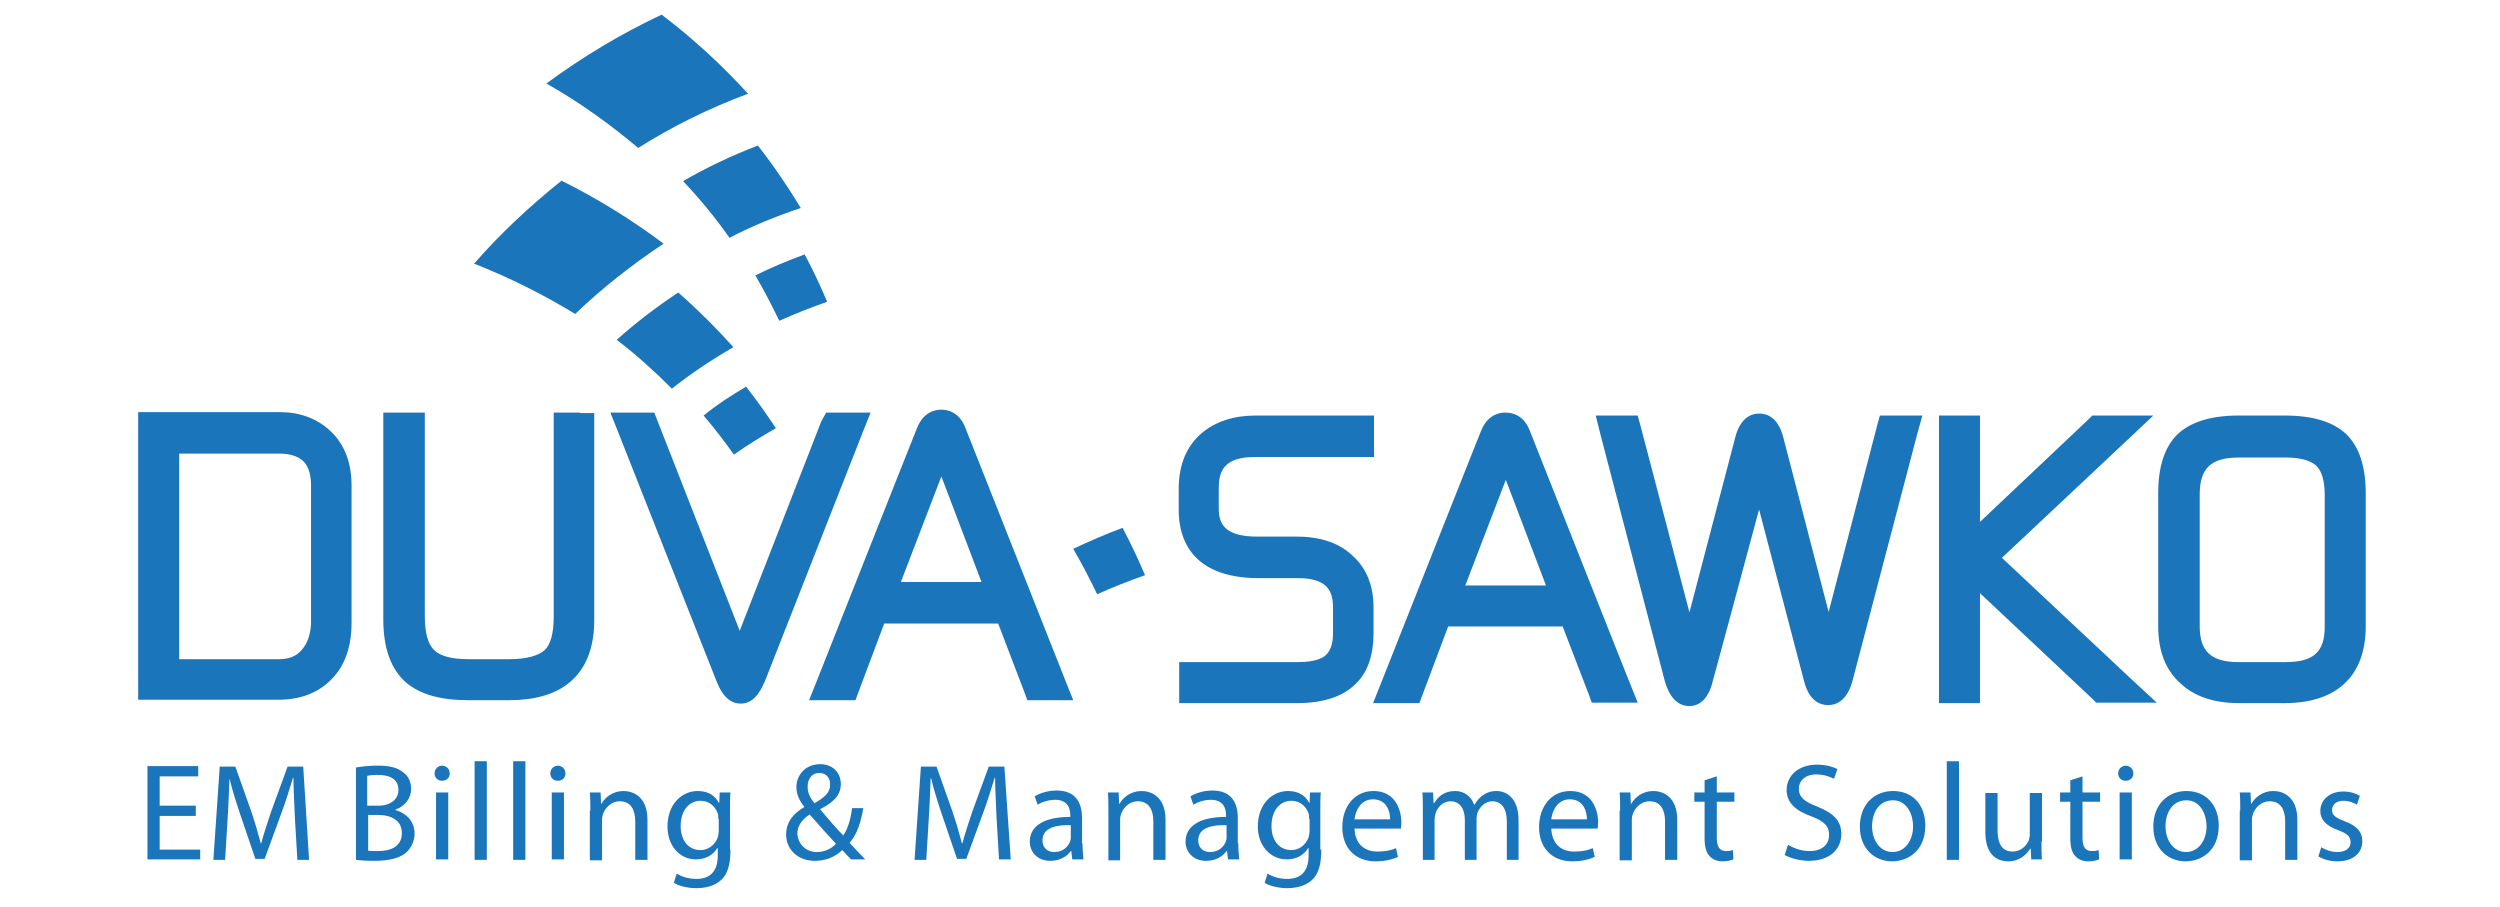 <?xml version="1.0" encoding="UTF-8"?>
<!-- Generator: Adobe Illustrator 27.0.1, SVG Export Plug-In . SVG Version: 6.00 Build 0)  -->
<svg xmlns="http://www.w3.org/2000/svg" xmlns:xlink="http://www.w3.org/1999/xlink" version="1.1" id="Layer_1" x="0px" y="0px" viewBox="0 0 512 185.7" style="enable-background:new 0 0 512 185.7;" xml:space="preserve">
<style type="text/css">
	.st0{fill:#1B75BB;}
</style>
<g id="Duva_Logo_2_">
	<path class="st0" d="M69.1,127.6c0,4.2-1.1,7.4-3.2,9.5c-2.2,2.2-5.1,3.3-8.7,3.3H31.2V87.4h26.1c3.4,0,6.2,1.1,8.5,3.2   c2.2,2.2,3.3,5.2,3.3,9V127.6z M66.5,127.7V99.5c0-3.6-1-6.1-3.1-7.7c-1.6-1.2-3.6-1.8-6.3-1.8H33.8v47.8H57c3,0,5.3-1,6.9-2.9   C65.6,133,66.5,130.6,66.5,127.7"></path>
	<path class="st0" d="M66.2,127.6c0,3.4-0.8,5.9-2.4,7.5c-1.6,1.7-3.8,2.5-6.7,2.5H31.2l2.9,2.9V87.4l-2.9,2.9h26.1   c2.7,0,4.8,0.8,6.5,2.4c1.6,1.6,2.4,3.8,2.4,6.9V127.6z M72,99.5c0-4.7-1.4-8.4-4.2-11.1c-2.8-2.7-6.4-4-10.5-4H31.2h-2.9v2.9v53.1   v2.9h2.9h25.9c4.4,0,8.1-1.4,10.8-4.2c2.7-2.7,4.1-6.6,4.1-11.6V99.5z"></path>
	<path class="st0" d="M69.4,127.7V99.5c0-4.5-1.4-7.9-4.2-10c-2-1.6-4.7-2.4-8-2.4H33.8h-2.9V90v47.8v2.9h2.9H57   c3.8,0,6.9-1.3,9.1-3.9C68.3,134.4,69.4,131.3,69.4,127.7 M61.8,133.1c-1.1,1.3-2.6,1.9-4.7,1.9H33.8l2.9,2.9V90l-2.9,2.9h23.4   c1.9,0,3.4,0.4,4.5,1.2c0.5,0.4,2,1.5,2,5.4v28.2C63.6,129.9,63,131.7,61.8,133.1"></path>
	<path class="st0" d="M118.8,126.9c0,4.9-1.4,8.4-4.1,10.6c-2.4,2-5.9,2.9-10.4,2.9h-8.4c-5,0-8.5-0.9-10.7-2.8   c-2.5-2.1-3.8-5.7-3.8-10.7V87.4H84v38.8c0,4.2,0.9,7.2,2.8,8.9c1.8,1.8,4.9,2.7,9.2,2.7h8.3c4.4,0,7.5-0.9,9.3-2.7   c1.8-1.8,2.7-4.7,2.7-8.9V87.4h2.5V126.9z"></path>
	<path class="st0" d="M115.9,126.9c0,4-1,6.7-3,8.3c-1.9,1.5-4.8,2.3-8.6,2.3h-8.4c-4.2,0-7.2-0.7-8.9-2.1c-1.8-1.5-2.7-4.4-2.7-8.5   V87.4l-2.9,2.9H84l-2.9-2.9v38.8c0,5,1.2,8.7,3.7,11.1c2.3,2.3,6,3.5,11.1,3.5h8.3c5.2,0,8.9-1.2,11.4-3.5c2.4-2.3,3.6-6,3.6-10.9   V87.4l-2.9,2.9h2.5l-2.9-2.9V126.9z M118.8,84.5h-2.5h-2.9v2.9v38.9c0,3.3-0.6,5.6-1.8,6.8c-1.3,1.2-3.8,1.9-7.3,1.9h-8.3   c-3.4,0-5.9-0.6-7.1-1.9c-1.3-1.2-1.9-3.6-1.9-6.9V87.4v-2.9H84h-2.6h-2.9v2.9v39.5c0,5.9,1.6,10.3,4.8,13   c2.8,2.3,6.9,3.5,12.6,3.5h8.4c5.2,0,9.4-1.2,12.3-3.6c3.4-2.8,5.1-7.1,5.1-12.8l0-39.5v-2.9H118.8z"></path>
	<path class="st0" d="M173.7,87.4l-20,50.9c-0.8,1.9-1.5,2.9-2.3,2.9c-0.8,0-1.5-1-2.3-2.9l-20.1-50.9h2.9l19.5,49.8l19.4-49.8   H173.7z"></path>
	<path class="st0" d="M171,86.3l-20,50.9c-0.4,1.1-0.7,1.4-0.7,1.4c0.1-0.1,0.5-0.4,1.2-0.4c0.6,0,1.1,0.3,1.2,0.4   c0,0-0.3-0.3-0.7-1.4c0,0-20.1-50.9-20.1-50.9l-2.7,4h2.9l-2.7-1.8l19.5,47.8l2.7,6.9l2.7-6.9l19.4-47.8l-2.7,1.8h2.8L171,86.3z    M168.2,86.3l-19.4,49.8l5.4,0l-19.5-49.8l-0.7-1.8h-2h-2.9H125l1.6,4l20.1,50.9c0.5,1.2,1.8,4.7,5,4.7c3.1,0,4.4-3.4,5-4.7   c0,0,20-50.9,20-50.9l1.6-4h-4.3h-2.8h-2L168.2,86.3z"></path>
	<path class="st0" d="M215.5,140.4h-3.1l-6-15.7h-27.3l-5.9,15.7H170l20.6-51.8c0.4-1.3,1.2-1.9,2.3-1.9c1,0,1.8,0.6,2.3,1.9   L215.5,140.4z M205.2,122.1l-12.4-32.6l-12.5,32.6H205.2z"></path>
	<path class="st0" d="M215.5,137.5h-3.1l2.7,1.9l-6-15.7l-0.7-1.9h-2h-27.3h-2l-0.7,1.9l-5.9,15.7l2.7-1.9H170l2.7,4l20.6-51.8   c0.1-0.3,0.2-0.3,0.2-0.3c-0.1,0.1-0.4,0.3-0.6,0.3c-0.3,0-0.5-0.1-0.6-0.3c0,0,0.1,0.1,0.2,0.3c0,0,20.5,51.8,20.5,51.8   L215.5,137.5z M197.7,87.6c-1.3-3.4-3.9-3.7-4.9-3.7c-2.3,0-4.1,1.4-5,3.8c0-0.1-20.5,51.7-20.5,51.7l-1.6,4h4.3h3.2h2l0.7-1.9   l5.9-15.7l-2.7,1.9h27.3l-2.7-1.9l6,15.7l0.7,1.9h2h3.1h4.3l-1.6-4C218.2,139.4,197.7,87.6,197.7,87.6"></path>
	<path class="st0" d="M207.9,121.1l-12.4-32.6l-2.7-3.2l-2.7,3.2l-12.5,32.6l-1.5,3.9h4.2h24.9h4.2L207.9,121.1z M183,123.1   l12.5-32.6l-5.4,0l12.4,32.6l2.7-3.9h-24.9L183,123.1z"></path>
	<path class="st0" d="M278.7,90.7h-21.6c-6.8,0-10.2,3.1-10.2,9.3v4.1c0,5.8,3.6,8.7,10.8,8.7h8.1c4.1,0,7.2,1,9.4,3.1   c2.2,2.1,3.3,4.9,3.3,8.5v5.3c0,3.7-0.9,6.4-2.7,8.3c-2.1,2.2-5.5,3.2-10.1,3.2h-21.3v-2.6h21.4c3.7,0,6.3-0.8,7.8-2.3   c1.6-1.5,2.3-3.6,2.3-6.4v-5.3c0-6-3.4-9-10.1-9h-8c-9,0-13.5-3.7-13.5-11v-4.4c0-4,1.2-7,3.5-9.1c2.3-2,5.4-3,9.3-3h21.5V90.7z"></path>
	<path class="st0" d="M278.7,87.8h-21.6c-8.4,0-13.1,4.3-13.1,12.2v4.1c0,4.3,1.8,11.6,13.7,11.6h8.1c3.3,0,5.8,0.8,7.4,2.3   c1.6,1.5,2.4,3.6,2.4,6.4v5.2c0,2.9-0.6,5-1.9,6.3c-1.5,1.6-4.2,2.4-8,2.4h-21.3l2.9,2.9v-2.6l-2.9,2.9h21.4c4.5,0,7.7-1,9.8-3.1   c2.1-2,3.2-4.9,3.2-8.5v-5.3c0-7.7-4.6-11.9-13-11.9h-8c-9.3,0-10.6-4.1-10.6-8.1v-4.4c0-3.2,0.8-5.4,2.5-6.9   c1.8-1.5,4.2-2.3,7.4-2.3h21.5l-2.9-2.9v2.7L278.7,87.8z M278.7,85.1h-21.5c-4.5,0-8.3,1.2-11.2,3.7c-3,2.6-4.6,6.4-4.6,11.3v4.4   c0,5.2,2.1,13.9,16.4,13.9h8c6.3,0,7.2,2.9,7.2,6.1v5.3c0,2-0.5,3.4-1.4,4.3c-0.7,0.7-2.3,1.5-5.8,1.5h-21.4h-2.9v2.9v2.6v2.9h2.9   h21.3c5.4,0,9.5-1.4,12.1-4.1c2.4-2.4,3.5-5.9,3.5-10.3v-5.2c0-4.4-1.4-8-4.3-10.6c-2.7-2.6-6.6-3.9-11.4-3.9h-8.1   c-6.9,0-7.9-2.8-7.9-5.8V100c0-3.3,0.9-6.4,7.3-6.4h21.6h2.9v-2.9V88v-2.9H278.7z"></path>
	<path class="st0" d="M331.1,141.1h-3.1l-6-15.7h-27.3l-5.9,15.7h-3.2l20.6-51.8c0.5-1.3,1.2-1.9,2.3-1.9c1,0,1.8,0.6,2.3,1.9   L331.1,141.1z M320.7,122.8l-12.4-32.6l-12.5,32.6H320.7z"></path>
	<path class="st0" d="M331.1,138.2h-3.1l2.7,1.9l-6-15.7l-0.7-1.9h-2h-27.3h-2l-0.7,1.9L286,140l2.7-1.9h-3.2l2.7,4l20.6-51.8   c0.1-0.3,0.2-0.3,0.2-0.3c-0.1,0.1-0.4,0.3-0.6,0.3c-0.3,0-0.5-0.2-0.6-0.3c0,0,0.1,0.1,0.2,0.3c0,0,20.5,51.8,20.5,51.8   L331.1,138.2z M313.3,88.2c-1.3-3.4-3.9-3.7-5-3.7c-2.3,0-4.1,1.4-5,3.8c0-0.1-20.5,51.7-20.5,51.7l-1.6,4h4.3h3.2h2l0.7-1.9   l5.9-15.7l-2.7,1.9H322l-2.7-1.9l6,15.6l0.7,1.9h2h3.1h4.3l-1.6-4C333.8,140,313.3,88.2,313.3,88.2"></path>
	<path class="st0" d="M323.5,121.7l-12.4-32.6l-2.7-3.2l-2.7,3.2l-12.5,32.6l-1.5,3.9h4.2h24.9h4.2L323.5,121.7z M298.6,123.8   l12.5-32.6l-5.4,0l12.4,32.6l2.7-3.9l-24.9,0L298.6,123.8z"></path>
	<path class="st0" d="M390,88l-13.3,50.7c-0.5,1.9-1.2,2.9-2.2,2.9c-0.9,0-1.6-0.9-2.1-2.6l-12-45.8l-12.3,45.7   c-0.5,2-1.1,2.9-2,2.9c-1,0-1.7-1-2.3-3.2L330.6,88h2.6l12.8,48.8l12.2-46.6c0.4-1.7,1.1-2.6,2.1-2.6c1,0,1.7,0.9,2.1,2.6   l12.1,46.6L387.2,88H390z"></path>
	<path class="st0" d="M387.2,87.3l-13.3,50.7c-0.2,0.9-0.4,1.1-0.4,1.1c0.1-0.1,0.5-0.4,1-0.4c0.6,0,1,0.3,1.1,0.5   c0,0-0.2-0.2-0.3-0.9c0,0-12-45.8-12-45.8l-2.8-6.7l-2.8,6.7l-12.3,45.7c-0.2,1-0.4,1.3-0.4,1.3c0.1-0.2,0.6-0.6,1.3-0.6   c0.6,0,1,0.3,1.1,0.4c0,0-0.3-0.3-0.5-1.4c0,0-13.2-50.6-13.2-50.6l-2.8,3.6h2.6l-2.8-2.2l12.8,48.8l2.8,6.9l2.8-6.9L361,90.9   c0.2-0.7,0.3-0.9,0.3-0.9c-0.1,0.1-0.5,0.4-1,0.4c-0.5,0-0.9-0.3-1-0.4c0,0,0.2,0.2,0.3,0.9l12.1,46.6l2.8,6.9l2.8-6.9L390,88.7   l-2.8,2.2h2.8L387.2,87.3z M384.4,87.3l-12.7,48.8l5.6,0l-12.1-46.6c-1.1-4.2-3.5-4.8-4.9-4.8c-1.4,0-3.8,0.6-4.9,4.8   c0,0-12.2,46.6-12.2,46.6h5.6l-12.8-48.8l-0.6-2.2h-2.2h-2.6h-3.8l0.9,3.6l13.2,50.6c1.2,4.4,3.4,5.3,5.1,5.3   c1.6,0,3.8-0.9,4.8-5.2c0,0.1,12.3-45.6,12.3-45.6l-5.6,0l12,45.8c1.1,4.2,3.5,4.8,4.9,4.8c1.7,0,3.9-0.9,5-5   c0,0,13.3-50.7,13.3-50.7l1-3.6H390h-2.8H385L384.4,87.3z"></path>
	<path class="st0" d="M402.6,141.1h-2.6V88h2.6V141.1z M434.5,141.1h-4l-26.6-25c-0.8-0.7-1.1-1.4-1.1-1.9c0-0.5,0.4-1.1,1.2-1.8   L429.7,88h4l-27.9,26.2L434.5,141.1z"></path>
	<path class="st0" d="M402.6,138.2h-2.6l2.9,2.9V88l-2.9,2.9h2.6l-2.9-2.9v53.1L402.6,138.2z M402.6,85.1h-2.6h-2.9V88v53.1v2.9h2.9   h2.6h2.9v-2.9V88v-2.9H402.6z"></path>
	<path class="st0" d="M434.5,138.2h-4l2,0.8L405.9,114c-0.3-0.3-0.3-0.4-0.3-0.4c0,0,0.1,0.2,0.1,0.6c0,0.4-0.1,0.7-0.2,0.8   c0,0,0.1-0.1,0.4-0.4c0.1-0.1,25.7-24.4,25.7-24.4l-2,0.8h4l-2-5l-27.9,26.2l-2.3,2.1l2.3,2.1l28.7,26.9L434.5,138.2z M407.8,116.3   l27.9-26.2l5.3-5h-7.3h-4h-1.2l-0.8,0.8L402,110.2c-0.5,0.4-2.1,1.9-2.1,3.9c0,1.4,0.7,2.7,2,4c0,0,26.6,25,26.6,25l0.8,0.8h1.1h4   h7.3l-5.4-5l-28.7-26.9L407.8,116.3z"></path>
	<path class="st0" d="M481.6,128.3c0,8.5-4.6,12.8-13.7,12.8h-9.4c-4.4,0-7.8-1.1-10.1-3.3c-2.3-2.2-3.5-5.3-3.5-9.5V101   c0-4.6,1.1-7.9,3.2-10c2.1-2,5.5-3,10.4-3h9.4c5,0,8.5,1,10.6,3c2.1,2.1,3.1,5.4,3.1,10V128.3z M479,128.3v-27.1   c0-3.7-0.9-6.3-2.6-8c-1.8-1.7-4.6-2.5-8.3-2.5h-9.6c-7.3,0-10.9,3.5-10.9,10.5v26.9c0,6.9,3.6,10.3,10.9,10.3h9.6   C475.3,138.5,479,135.1,479,128.3"></path>
	<path class="st0" d="M478.7,128.3c0,6.9-3.2,9.9-10.8,9.9h-9.4c-3.6,0-6.3-0.8-8.1-2.5c-1.8-1.6-2.6-4-2.6-7.4V101   c0-3.8,0.8-6.4,2.3-7.9c1.5-1.4,4.4-2.2,8.4-2.2h9.4c4.1,0,7.1,0.8,8.6,2.2c1.4,1.4,2.2,4.1,2.2,7.9V128.3z M484.5,101   c0-5.4-1.3-9.4-3.9-12c-2.7-2.6-6.9-3.9-12.7-3.9h-9.4c-5.7,0-9.8,1.3-12.5,3.8c-2.7,2.6-4,6.7-4,12.1v27.3c0,5,1.5,8.9,4.5,11.6   c2.8,2.7,6.9,4.1,12,4.1h9.4c10.7,0,16.6-5.6,16.6-15.7V101z"></path>
	<path class="st0" d="M481.9,128.3v-27.1c0-4.5-1.2-7.9-3.5-10.1c-2.4-2.2-5.9-3.3-10.3-3.3h-9.6c-8.9,0-13.8,4.8-13.8,13.4v26.9   c0,8.5,4.9,13.2,13.8,13.2h9.6C477,141.4,481.9,136.7,481.9,128.3 M468.1,135.6h-9.6c-5.7,0-8-2.2-8-7.4l0-26.9   c0-5.4,2.3-7.6,8-7.6h9.6c3,0,5.1,0.6,6.3,1.7c1.1,1.1,1.7,3.1,1.7,5.9v27.1C476.1,133.5,473.8,135.6,468.1,135.6"></path>
	<path class="st0" d="M115,37c7.6,3.8,14.5,8.1,20.9,12.9c-6.6,4.4-12.7,9.2-18.1,14.4c-6.4-3.9-13.3-7.4-20.7-10.3   C102.4,47.9,108.4,42.3,115,37"></path>
	<path class="st0" d="M138.9,59.9c4.1,3.6,7.8,7.3,11.3,11.2c-4.5,2.6-8.7,5.4-12.6,8.5c-3.5-3.5-7.2-6.9-11.3-10   C130.2,66.1,134.4,62.9,138.9,59.9"></path>
	<path class="st0" d="M152.8,79.2c2.2,2.8,4.2,5.6,6.1,8.5c-3,1.7-5.9,3.5-8.6,5.4c-1.9-2.7-4-5.4-6.2-8   C146.8,82.9,149.7,81,152.8,79.2"></path>
	<path class="st0" d="M135.5,3c6.6,5,12.5,10.5,17.7,16.2c-8.1,3-15.7,6.8-22.5,11.1c-5.7-4.8-11.9-9.3-18.8-13.2   C119.1,11.8,127,7,135.5,3"></path>
	<path class="st0" d="M155.2,29.8c3.3,4.2,6.2,8.5,8.8,12.8c-5.1,1.7-10,3.7-14.6,6.1c-2.8-4-6-7.9-9.5-11.6   C144.7,34.3,149.8,31.9,155.2,29.8"></path>
	<path class="st0" d="M164.8,52.1c1.7,3.2,3.2,6.4,4.6,9.7c-3.4,1.2-6.7,2.5-9.8,3.9c-1.5-3.1-3.1-6.2-4.9-9.3   C157.9,54.8,161.3,53.4,164.8,52.1"></path>
	<polygon class="st0" points="40.1,167.1 32.7,167.1 32.7,174 41,174 41,176 30.2,176 30.2,156.9 40.6,156.9 40.6,159 32.7,159    32.7,165 40.1,165  "></polygon>
	<path class="st0" d="M72.8,157.2c1.1-0.2,2.8-0.4,4.5-0.4c2.5,0,4.1,0.4,5.3,1.4c1,0.7,1.6,1.9,1.6,3.4c0,1.8-1.2,3.5-3.2,4.2v0.1   c1.8,0.5,3.9,2,3.9,4.8c0,1.6-0.7,2.9-1.6,3.8c-1.3,1.2-3.5,1.8-6.6,1.8c-1.7,0-3-0.1-3.8-0.2V157.2z M75.3,165h2.2   c2.6,0,4.1-1.4,4.1-3.2c0-2.2-1.7-3.1-4.2-3.1c-1.1,0-1.8,0.1-2.2,0.2V165z M75.3,174.2c0.5,0.1,1.2,0.1,2.1,0.1   c2.6,0,4.9-0.9,4.9-3.7c0-2.6-2.2-3.7-4.9-3.7h-2V174.2z"></path>
	<path class="st0" d="M92.1,158.4c0,0.9-0.6,1.5-1.6,1.5c-0.9,0-1.5-0.7-1.5-1.5c0-0.9,0.7-1.6,1.6-1.6   C91.5,156.9,92.1,157.5,92.1,158.4 M89.3,162.3h2.5V176h-2.5V162.3z"></path>
	<rect x="97.2" y="155.9" class="st0" width="2.5" height="20.2"></rect>
	<rect x="105.1" y="155.9" class="st0" width="2.5" height="20.2"></rect>
	<path class="st0" d="M115.8,158.4c0,0.9-0.6,1.5-1.6,1.5c-0.9,0-1.5-0.7-1.5-1.5c0-0.9,0.7-1.6,1.6-1.6   C115.2,156.9,115.8,157.5,115.8,158.4 M113,162.3h2.5V176H113V162.3z"></path>
	<path class="st0" d="M120.9,166c0-1.4,0-2.6-0.1-3.7h2.2l0.1,2.3h0.1c0.7-1.3,2.3-2.6,4.5-2.6c1.9,0,4.9,1.1,4.9,5.9v8.2h-2.5v-7.9   c0-2.2-0.8-4.1-3.2-4.1c-1.6,0-2.9,1.2-3.4,2.6c-0.1,0.3-0.2,0.7-0.2,1.2v8.3h-2.5V166z"></path>
	<path class="st0" d="M149.6,174c0,3.1-0.6,5.1-2,6.3c-1.3,1.2-3.3,1.6-5,1.6c-1.6,0-3.5-0.4-4.6-1.1l0.6-1.9c0.9,0.6,2.3,1.1,4,1.1   c2.6,0,4.4-1.3,4.4-4.8v-1.5h-0.1c-0.8,1.3-2.2,2.3-4.4,2.3c-3.4,0-5.8-2.9-5.8-6.7c0-4.7,3-7.3,6.2-7.3c2.4,0,3.7,1.2,4.3,2.4h0.1   l0.1-2.1h2.2c-0.1,1-0.1,2.1-0.1,3.8V174z M147.1,167.7c0-0.4,0-0.8-0.1-1.1c-0.5-1.4-1.7-2.6-3.5-2.6c-2.4,0-4.1,2-4.1,5.2   c0,2.7,1.4,4.9,4.1,4.9c1.5,0,2.9-1,3.5-2.6c0.1-0.4,0.2-0.9,0.2-1.3V167.7z"></path>
	<path class="st0" d="M174.3,176c-0.5-0.5-1.1-1.1-1.8-1.9c-1.6,1.5-3.5,2.2-5.6,2.2c-3.7,0-5.9-2.5-5.9-5.4c0-2.6,1.6-4.4,3.7-5.6   v-0.1c-1-1.2-1.6-2.6-1.6-4c0-2.3,1.7-4.7,4.9-4.7c2.4,0,4.2,1.6,4.2,4.1c0,2-1.2,3.6-4.2,5.1v0.1c1.6,1.9,3.4,4,4.7,5.3   c0.9-1.3,1.5-3.2,1.8-5.6h2.3c-0.5,3-1.3,5.4-2.8,7.1c1,1.1,2,2.2,3.2,3.4H174.3z M167.3,174.5c1.6,0,3-0.7,3.9-1.7   c-1.1-1.2-3.3-3.6-5.4-6c-1,0.7-2.5,1.9-2.5,3.9C163.4,172.8,165,174.5,167.3,174.5L167.3,174.5z M167.8,158.3   c-1.6,0-2.4,1.3-2.4,2.8c0,1.4,0.6,2.4,1.4,3.4c1.9-1.1,3.2-2.1,3.2-3.7C170.1,159.6,169.4,158.3,167.8,158.3L167.8,158.3z"></path>
	<path class="st0" d="M204.1,167.6c-0.1-2.7-0.3-5.9-0.3-8.3h-0.1c-0.7,2.2-1.4,4.7-2.4,7.3l-3.4,9.3H196l-3.1-9.1   c-0.9-2.7-1.7-5.2-2.2-7.4h-0.1c-0.1,2.4-0.2,5.6-0.4,8.5l-0.5,8.2h-2.4l1.3-19.1h3.2l3.3,9.3c0.8,2.4,1.4,4.5,1.9,6.4h0.1   c0.5-1.9,1.2-4,2-6.4l3.4-9.3h3.2L207,176h-2.4L204.1,167.6z"></path>
	<path class="st0" d="M60.4,167.6c-0.1-2.7-0.3-5.9-0.3-8.3H60c-0.7,2.2-1.4,4.7-2.4,7.3l-3.4,9.3h-1.9l-3.1-9.1   c-0.9-2.7-1.7-5.2-2.2-7.4H47c-0.1,2.4-0.2,5.6-0.4,8.5l-0.5,8.2h-2.4l1.3-19.1h3.2l3.3,9.3c0.8,2.4,1.4,4.5,1.9,6.4h0.1   c0.5-1.9,1.2-4,2-6.4l3.4-9.3h3.2l1.2,19.1h-2.4L60.4,167.6z"></path>
	<path class="st0" d="M221.7,172.7c0,1.2,0.1,2.4,0.2,3.3h-2.3l-0.2-1.7h-0.1c-0.8,1.1-2.2,2-4.2,2c-2.8,0-4.2-2-4.2-3.9   c0-3.3,3-5.1,8.3-5.1V167c0-1.1-0.3-3.2-3.1-3.2c-1.3,0-2.6,0.4-3.6,1l-0.6-1.7c1.1-0.7,2.8-1.2,4.5-1.2c4.2,0,5.2,2.9,5.2,5.6   V172.7z M219.3,169c-2.7-0.1-5.8,0.4-5.8,3.1c0,1.6,1.1,2.4,2.4,2.4c1.8,0,2.9-1.1,3.3-2.3c0.1-0.3,0.1-0.5,0.1-0.8V169z"></path>
	<path class="st0" d="M227,166c0-1.4,0-2.6-0.1-3.7h2.2l0.1,2.3h0.1c0.7-1.3,2.3-2.6,4.5-2.6c1.9,0,4.9,1.1,4.9,5.9v8.2h-2.5v-7.9   c0-2.2-0.8-4.1-3.2-4.1c-1.6,0-2.9,1.2-3.4,2.6c-0.1,0.3-0.2,0.7-0.2,1.2v8.3H227V166z"></path>
	<path class="st0" d="M253.6,172.7c0,1.2,0.1,2.4,0.2,3.3h-2.3l-0.2-1.7h-0.1c-0.8,1.1-2.2,2-4.2,2c-2.8,0-4.2-2-4.2-3.9   c0-3.3,3-5.1,8.3-5.1V167c0-1.1-0.3-3.2-3.1-3.2c-1.3,0-2.6,0.4-3.6,1l-0.6-1.7c1.1-0.7,2.8-1.2,4.5-1.2c4.2,0,5.2,2.9,5.2,5.6   V172.7z M251.2,169c-2.7-0.1-5.8,0.4-5.8,3.1c0,1.6,1.1,2.4,2.4,2.4c1.8,0,2.9-1.1,3.3-2.3c0.1-0.3,0.1-0.5,0.1-0.8V169z"></path>
	<path class="st0" d="M270.6,174c0,3.1-0.6,5.1-2,6.3c-1.3,1.2-3.3,1.6-5,1.6c-1.6,0-3.5-0.4-4.6-1.1l0.6-1.9c0.9,0.6,2.3,1.1,4,1.1   c2.6,0,4.4-1.3,4.4-4.8v-1.5h-0.1c-0.8,1.3-2.2,2.3-4.4,2.3c-3.4,0-5.9-2.9-5.9-6.7c0-4.7,3-7.3,6.2-7.3c2.4,0,3.7,1.2,4.3,2.4h0.1   l0.1-2.1h2.2c-0.1,1-0.1,2.1-0.1,3.8V174z M268.1,167.7c0-0.4,0-0.8-0.1-1.1c-0.5-1.4-1.7-2.6-3.5-2.6c-2.4,0-4.1,2-4.1,5.2   c0,2.7,1.4,4.9,4.1,4.9c1.5,0,2.9-1,3.5-2.6c0.1-0.4,0.2-0.9,0.2-1.3V167.7z"></path>
	<path class="st0" d="M277.4,169.6c0.1,3.4,2.2,4.8,4.7,4.8c1.8,0,2.9-0.3,3.8-0.7l0.4,1.8c-0.9,0.4-2.4,0.9-4.6,0.9   c-4.2,0-6.8-2.8-6.8-7c0-4.1,2.4-7.4,6.4-7.4c4.5,0,5.7,3.9,5.7,6.5c0,0.5-0.1,0.9-0.1,1.2H277.4z M284.7,167.8   c0-1.6-0.7-4.1-3.5-4.1c-2.5,0-3.6,2.3-3.8,4.1H284.7z"></path>
	<path class="st0" d="M291.4,166c0-1.4,0-2.6-0.1-3.7h2.2l0.1,2.2h0.1c0.8-1.3,2-2.5,4.3-2.5c1.9,0,3.3,1.1,3.9,2.8h0.1   c0.4-0.8,1-1.4,1.5-1.8c0.8-0.6,1.7-1,3-1c1.8,0,4.5,1.2,4.5,6v8.1h-2.4v-7.8c0-2.6-1-4.2-3-4.2c-1.4,0-2.5,1.1-3,2.3   c-0.1,0.3-0.2,0.8-0.2,1.2v8.5H300v-8.2c0-2.2-1-3.8-2.9-3.8c-1.6,0-2.7,1.2-3.1,2.5c-0.1,0.4-0.2,0.8-0.2,1.2v8.3h-2.4V166z"></path>
	<path class="st0" d="M317.7,169.6c0.1,3.4,2.2,4.8,4.7,4.8c1.8,0,2.9-0.3,3.8-0.7l0.4,1.8c-0.9,0.4-2.4,0.9-4.6,0.9   c-4.2,0-6.8-2.8-6.8-7c0-4.1,2.4-7.4,6.4-7.4c4.5,0,5.7,3.9,5.7,6.5c0,0.5-0.1,0.9-0.1,1.2H317.7z M325,167.8   c0-1.6-0.7-4.1-3.5-4.1c-2.5,0-3.6,2.3-3.8,4.1H325z"></path>
	<path class="st0" d="M331.8,166c0-1.4,0-2.6-0.1-3.7h2.2l0.1,2.3h0.1c0.7-1.3,2.3-2.6,4.5-2.6c1.9,0,4.9,1.1,4.9,5.9v8.2H341v-7.9   c0-2.2-0.8-4.1-3.2-4.1c-1.6,0-2.9,1.2-3.4,2.6c-0.1,0.3-0.2,0.7-0.2,1.2v8.3h-2.5V166z"></path>
	<path class="st0" d="M351.6,159v3.3h3.6v1.9h-3.6v7.4c0,1.7,0.5,2.7,1.9,2.7c0.7,0,1.1-0.1,1.4-0.2l0.1,1.9   c-0.5,0.2-1.2,0.4-2.2,0.4c-1.2,0-2.1-0.4-2.7-1.1c-0.7-0.7-1-2-1-3.6v-7.5h-2.1v-1.9h2.1v-2.5L351.6,159z"></path>
	<path class="st0" d="M366.2,173c1.1,0.7,2.7,1.3,4.4,1.3c2.5,0,4-1.3,4-3.3c0-1.8-1-2.8-3.6-3.8c-3.1-1.1-5.1-2.7-5.1-5.4   c0-3,2.5-5.2,6.2-5.2c2,0,3.4,0.5,4.2,0.9l-0.7,2c-0.6-0.3-1.9-0.9-3.6-0.9c-2.6,0-3.6,1.6-3.6,2.9c0,1.8,1.2,2.7,3.8,3.7   c3.2,1.3,4.9,2.8,4.9,5.6c0,3-2.2,5.5-6.7,5.5c-1.8,0-3.9-0.6-4.9-1.2L366.2,173z"></path>
	<path class="st0" d="M394.3,169.1c0,5.1-3.5,7.3-6.8,7.3c-3.7,0-6.6-2.7-6.6-7.1c0-4.6,3-7.3,6.8-7.3   C391.7,162,394.3,164.8,394.3,169.1 M383.4,169.2c0,3,1.7,5.3,4.2,5.3c2.4,0,4.2-2.2,4.2-5.3c0-2.3-1.2-5.3-4.1-5.3   C384.7,163.9,383.4,166.6,383.4,169.2"></path>
	<rect x="398.7" y="155.9" class="st0" width="2.5" height="20.2"></rect>
	<path class="st0" d="M418.1,172.3c0,1.4,0,2.7,0.1,3.7H416l-0.1-2.2h-0.1c-0.7,1.1-2.1,2.6-4.5,2.6c-2.2,0-4.7-1.2-4.7-6v-8h2.5   v7.6c0,2.6,0.8,4.4,3.1,4.4c1.7,0,2.8-1.2,3.3-2.3c0.1-0.4,0.2-0.8,0.2-1.3v-8.4h2.5V172.3z"></path>
	<path class="st0" d="M426.5,159v3.3h3.6v1.9h-3.6v7.4c0,1.7,0.5,2.7,1.9,2.7c0.7,0,1.1-0.1,1.4-0.2l0.1,1.9   c-0.5,0.2-1.2,0.4-2.2,0.4c-1.2,0-2.1-0.4-2.7-1.1c-0.7-0.7-1-2-1-3.6v-7.5h-2.1v-1.9h2.1v-2.5L426.5,159z"></path>
	<path class="st0" d="M436.9,158.4c0,0.9-0.6,1.5-1.6,1.5c-0.9,0-1.5-0.7-1.5-1.5c0-0.9,0.7-1.6,1.6-1.6   C436.3,156.9,436.9,157.5,436.9,158.4 M434.1,162.3h2.5V176h-2.5V162.3z"></path>
	<path class="st0" d="M454.4,169.1c0,5.1-3.5,7.3-6.8,7.3c-3.7,0-6.6-2.7-6.6-7.1c0-4.6,3-7.3,6.8-7.3   C451.7,162,454.4,164.8,454.4,169.1 M443.5,169.2c0,3,1.7,5.3,4.2,5.3c2.4,0,4.2-2.2,4.2-5.3c0-2.3-1.2-5.3-4.1-5.3   C444.8,163.9,443.5,166.6,443.5,169.2"></path>
	<path class="st0" d="M458.8,166c0-1.4,0-2.6-0.1-3.7h2.2l0.1,2.3h0.1c0.7-1.3,2.3-2.6,4.5-2.6c1.9,0,4.9,1.1,4.9,5.9v8.2H468v-7.9   c0-2.2-0.8-4.1-3.2-4.1c-1.6,0-2.9,1.2-3.4,2.6c-0.1,0.3-0.2,0.7-0.2,1.2v8.3h-2.5V166z"></path>
	<path class="st0" d="M475.4,173.5c0.7,0.5,2,1,3.3,1c1.8,0,2.7-0.9,2.7-2c0-1.2-0.7-1.8-2.6-2.5c-2.5-0.9-3.6-2.2-3.6-3.9   c0-2.2,1.8-4,4.7-4c1.4,0,2.6,0.4,3.4,0.9l-0.6,1.8c-0.5-0.3-1.5-0.8-2.8-0.8c-1.5,0-2.3,0.9-2.3,1.9c0,1.1,0.8,1.6,2.6,2.3   c2.4,0.9,3.6,2.1,3.6,4.1c0,2.4-1.9,4.1-5.1,4.1c-1.5,0-2.9-0.4-3.9-1L475.4,173.5z"></path>
	<path class="st0" d="M229.9,108.1c1.7,3.2,3.2,6.4,4.6,9.7c-3.4,1.2-6.7,2.5-9.8,3.9c-1.5-3.1-3.1-6.2-4.9-9.3   C223,110.9,226.4,109.4,229.9,108.1"></path>
</g>
</svg>

